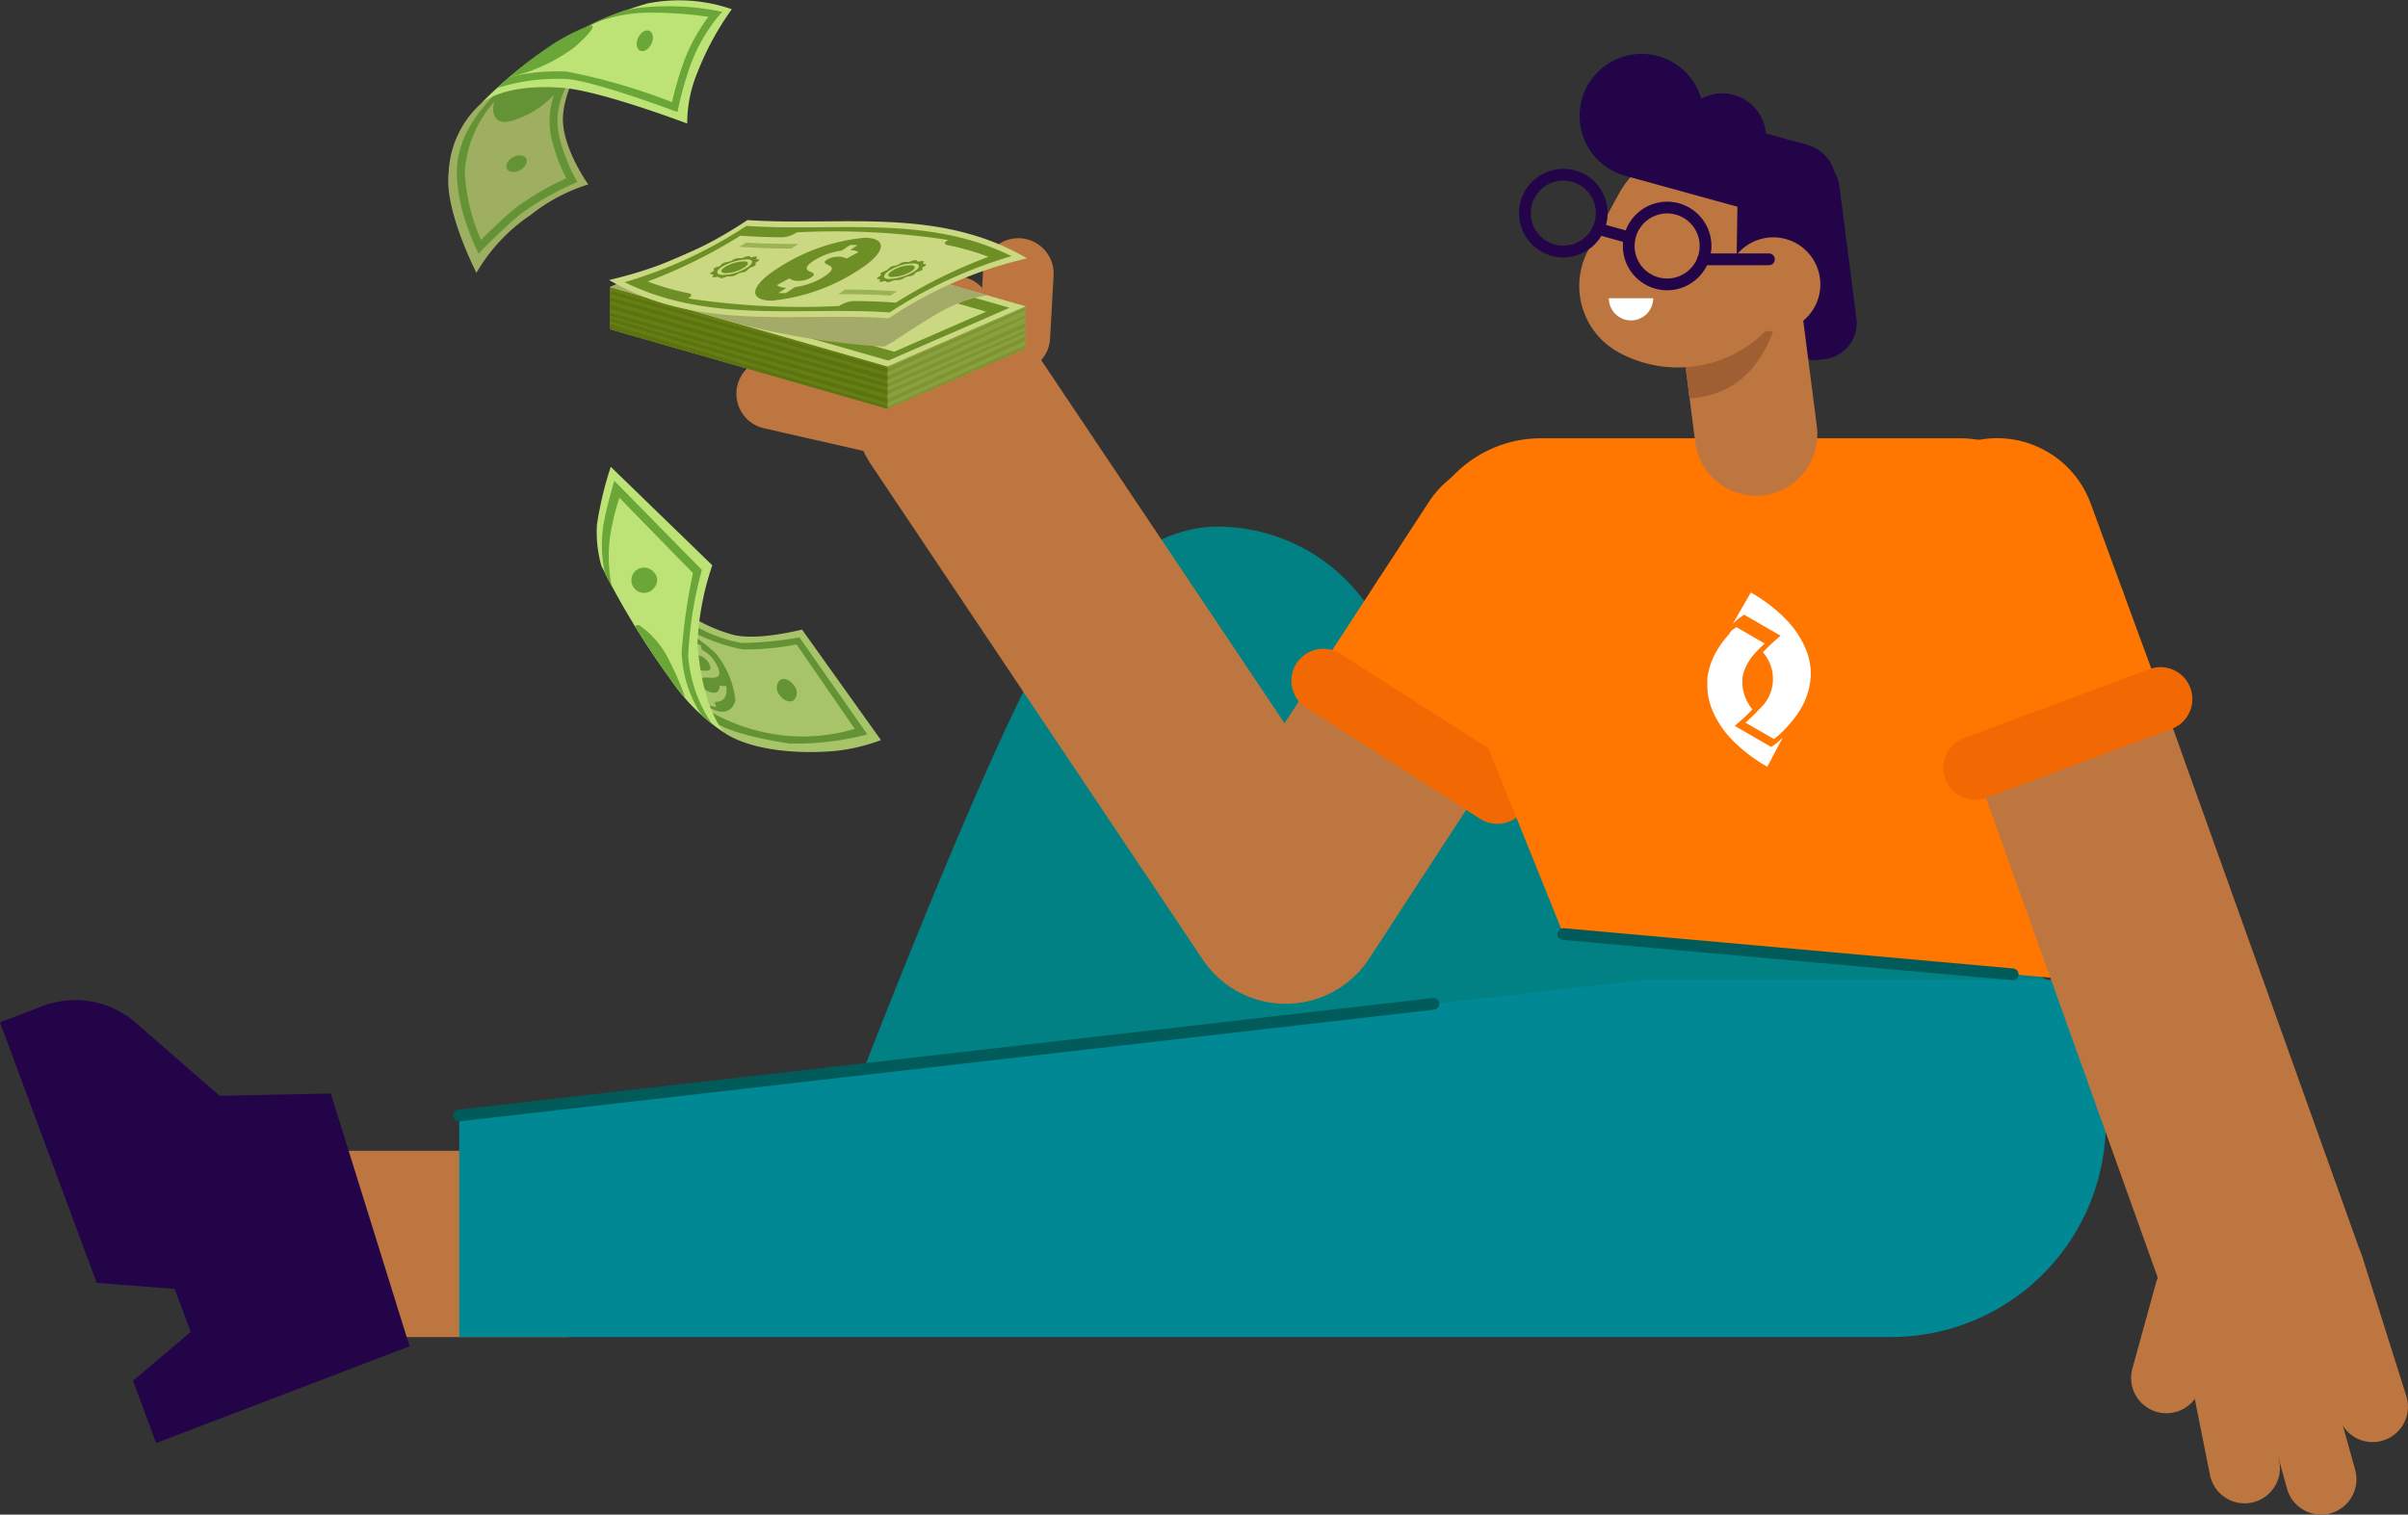 <svg xmlns="http://www.w3.org/2000/svg" width="145.005" height="91.214" viewBox="0 0 145.005 91.214">
  <rect x="0" y="0" width="145.005" height="91.214" fill="#333333" stroke="none"/>
  <g id="Group_58" data-name="Group 58" transform="translate(-2969.893 -437.666)">
    <g id="Group_18" data-name="Group 18" transform="translate(3075.956 447.008)">
      <path id="Path_442" data-name="Path 442" d="M3719.831,514.229l-1.061-8.28a2.206,2.206,0,0,1,2.079-2.3h0a2.206,2.206,0,0,1,2.592,1.7l1.061,8.28a2.205,2.205,0,0,1-2.078,2.3h0A2.205,2.205,0,0,1,3719.831,514.229Z" transform="translate(-3718.756 -503.626)" fill="#240448"/>
    </g>
    <path id="Path_443" data-name="Path 443" d="M3107.631,927h-11.9l2.455,11.217h13.974Z" transform="translate(-108.018 -420.029)" fill="#bd7640"/>
    <path id="Path_444" data-name="Path 444" d="M3326.018,698.355c.17-.45,8.488-22.329,12.46-29.2,1.609-2.784,5.674-7.552,10.413-7.552h0a10.955,10.955,0,0,1,9.316,5.192l45.7,24.869Z" transform="translate(-305.686 -192.221)" fill="#028184"/>
    <path id="Path_445" data-name="Path 445" d="M3236.4,854.338,3165.15,862.5v13.341h86.232a12.918,12.918,0,0,0,12.757-14.955l-1.046-6.553Z" transform="translate(-167.602 -357.658)" fill="#008894"/>
    <g id="Group_19" data-name="Group 19" transform="translate(3021.33 456.294)">
      <path id="Path_446" data-name="Path 446" d="M3359.048,611.018a6.007,6.007,0,0,1-4.99-2.663l-19.976-29.812a6.006,6.006,0,0,1,9.98-6.687l14.917,22.264,1.9-2.913a6.006,6.006,0,1,1,10.062,6.561l-6.863,10.524a6.005,6.005,0,0,1-4.993,2.725Z" transform="translate(-3333.065 -569.194)" fill="#bd7640"/>
    </g>
    <g id="Group_20" data-name="Group 20" transform="translate(3051.992 465.172)">
      <path id="Path_447" data-name="Path 447" d="M3555.553,648.435a6.007,6.007,0,0,1-5.025-9.287l2.965-4.547a6.006,6.006,0,1,1,10.062,6.561l-2.965,4.547A6,6,0,0,1,3555.553,648.435Z" transform="translate(-3549.552 -631.874)" fill="#ff7600"/>
    </g>
    <g id="Group_21" data-name="Group 21" transform="translate(3049.144 472.445)">
      <rect id="Rectangle_261" data-name="Rectangle 261" width="7" height="12.012" transform="translate(0 5.863) rotate(-56.892)" fill="#ff7600"/>
    </g>
    <g id="Group_22" data-name="Group 22" transform="translate(3047.658 476.734)">
      <path id="Path_448" data-name="Path 448" d="M3531.354,724.056a1.913,1.913,0,0,1-1.033-.3l-10.482-6.7a1.922,1.922,0,0,1,2.071-3.239l10.482,6.7a1.923,1.923,0,0,1-1.038,3.542Z" transform="translate(-3518.952 -713.511)" fill="#f26903"/>
    </g>
    <g id="Group_23" data-name="Group 23" transform="translate(3055.355 464.06)">
      <path id="Path_449" data-name="Path 449" d="M3612.812,656.646l-30.833-2.764-8.563-21.238a7.332,7.332,0,0,1,7.218-8.618h25.177a7.332,7.332,0,0,1,7.218,8.618Z" transform="translate(-3573.3 -624.026)" fill="#ff7600"/>
    </g>
    <g id="Group_24" data-name="Group 24" transform="translate(3070.556 449.296)">
      <path id="Path_450" data-name="Path 450" d="M3686.182,537.98a3.692,3.692,0,0,1-4.134-3.195l-.339-2.628-.174-1.352-.6-4.647-.284-2.207a3.695,3.695,0,1,1,7.329-.941l.424,3.307.577,4.487.389,3.039A3.7,3.7,0,0,1,3686.182,537.98Z" transform="translate(-3680.626 -519.786)" fill="#bd7640"/>
    </g>
    <g id="Group_25" data-name="Group 25" transform="translate(3070.556 449.296)">
      <path id="Path_451" data-name="Path 451" d="M3687.234,526.387c-.7,3.206-2.257,5.518-5.525,5.77l-.174-1.352-.6-4.647-.284-2.207a3.695,3.695,0,1,1,7.329-.941Z" transform="translate(-3680.626 -519.786)" fill="#a05f32"/>
    </g>
    <g id="Group_26" data-name="Group 26" transform="translate(3064.993 446.247)">
      <path id="Path_452" data-name="Path 452" d="M3643.732,510.9h0a4.559,4.559,0,0,1-1.833-6.181l1.8-3.322a6.007,6.007,0,0,1,8.145-2.415h0a6.007,6.007,0,0,1,2.416,8.145l-.421.776A7.456,7.456,0,0,1,3643.732,510.9Z" transform="translate(-3641.347 -498.253)" fill="#bd7640"/>
    </g>
    <g id="Group_27" data-name="Group 27" transform="translate(3065.012 440.908)">
      <path id="Path_453" data-name="Path 453" d="M3648.826,465.3a3.737,3.737,0,1,1-2.607-4.6A3.736,3.736,0,0,1,3648.826,465.3Z" transform="translate(-3641.486 -460.563)" fill="#240448"/>
    </g>
    <g id="Group_28" data-name="Group 28" transform="translate(3070.957 443.285)">
      <path id="Path_454" data-name="Path 454" d="M3688.645,480.688a2.642,2.642,0,1,1-1.844-3.25A2.643,2.643,0,0,1,3688.645,480.688Z" transform="translate(-3683.454 -477.342)" fill="#240448"/>
    </g>
    <g id="Group_29" data-name="Group 29" transform="translate(3066.347 443.712)">
      <path id="Path_455" data-name="Path 455" d="M3662.027,487.576l-9.388-2.591a2.354,2.354,0,0,1-1.643-2.9h0a2.354,2.354,0,0,1,2.9-1.643l9.387,2.591a2.354,2.354,0,0,1,1.643,2.9h0A2.354,2.354,0,0,1,3662.027,487.576Z" transform="translate(-3650.912 -480.36)" fill="#240448"/>
    </g>
    <g id="Group_30" data-name="Group 30" transform="translate(3074.438 447.662)">
      <path id="Path_456" data-name="Path 456" d="M3712.084,516.64l-4.052-1.118.12-7.276,5.807,1.6Z" transform="translate(-3708.032 -508.245)" fill="#240448"/>
    </g>
    <g id="Group_31" data-name="Group 31" transform="translate(3073.843 451.958)">
      <path id="Path_457" data-name="Path 457" d="M3709.4,542.166a2.834,2.834,0,1,1-1.978-3.486A2.834,2.834,0,0,1,3709.4,542.166Z" transform="translate(-3703.834 -538.577)" fill="#bd7640"/>
    </g>
    <g id="Group_32" data-name="Group 32" transform="translate(3088.429 475.723)">
      <path id="Path_458" data-name="Path 458" d="M3824.777,751.764a6.008,6.008,0,0,1-5.655-3.983l-11.949-33.372a6.006,6.006,0,1,1,11.309-4.049l11.949,33.373a6.01,6.01,0,0,1-5.654,8.033Z" transform="translate(-3806.82 -706.376)" fill="#bd7640"/>
    </g>
    <g id="Group_33" data-name="Group 33" transform="translate(3086.386 473.09)">
      <rect id="Rectangle_262" data-name="Rectangle 262" width="12.012" height="7" transform="translate(0 4.141) rotate(-20.166)" fill="#ff7600"/>
    </g>
    <g id="Group_34" data-name="Group 34" transform="translate(3084.145 464.058)">
      <path id="Path_459" data-name="Path 459" d="M3784.448,641.12a6.009,6.009,0,0,1-5.638-3.937l-1.871-5.1a6.006,6.006,0,1,1,11.276-4.141l1.871,5.1a6.01,6.01,0,0,1-5.637,8.078Z" transform="translate(-3776.569 -624.009)" fill="#ff7600"/>
    </g>
    <g id="Group_35" data-name="Group 35" transform="translate(3086.918 477.819)">
      <path id="Path_460" data-name="Path 460" d="M3798.077,729.189a1.923,1.923,0,0,1-.671-3.725l11.217-4.171a1.922,1.922,0,0,1,1.34,3.6l-11.217,4.171A1.916,1.916,0,0,1,3798.077,729.189Z" transform="translate(-3796.154 -721.172)" fill="#f26903"/>
    </g>
    <g id="Group_36" data-name="Group 36" transform="translate(3014.269 459.257)">
      <path id="Path_461" data-name="Path 461" d="M3295.376,595.752a2.126,2.126,0,0,1-1.929.523l-8.582-1.956a2.128,2.128,0,1,1,.946-4.149l8.583,1.957a2.128,2.128,0,0,1,.983,3.627Z" transform="translate(-3283.209 -590.115)" fill="#bd7640"/>
    </g>
    <g id="Group_37" data-name="Group 37" transform="translate(3013.079 454.626)">
      <path id="Path_462" data-name="Path 462" d="M3288.294,563.724a2.127,2.127,0,0,1-2,.5l-9.9-2.629a2.128,2.128,0,0,1,1.092-4.113l9.9,2.628a2.129,2.129,0,0,1,.91,3.609Z" transform="translate(-3274.805 -557.415)" fill="#bd7640"/>
    </g>
    <g id="Group_38" data-name="Group 38" transform="translate(3017.403 451.556)">
      <path id="Path_463" data-name="Path 463" d="M3316.843,542.159a2.128,2.128,0,0,1-2.152.459l-7.922-2.74a2.128,2.128,0,1,1,1.392-4.022l7.922,2.74a2.129,2.129,0,0,1,.76,3.563Z" transform="translate(-3305.337 -535.738)" fill="#bd7640"/>
    </g>
    <g id="Group_39" data-name="Group 39" transform="translate(3025.177 452.042)">
      <path id="Path_464" data-name="Path 464" d="M3360.453,545.458a2.128,2.128,0,0,1,2.227-3.062l1.375.214.079-1.427a2.128,2.128,0,1,1,4.249.237l-.21,3.772a2.129,2.129,0,0,1-2.452,1.984l-3.7-.576A2.125,2.125,0,0,1,3360.453,545.458Z" transform="translate(-3360.224 -539.174)" fill="#bd7640"/>
    </g>
    <g id="Group_44" data-name="Group 44" transform="translate(3098.223 511.862)">
      <g id="Group_40" data-name="Group 40" transform="translate(9.766 0)">
        <path id="Path_465" data-name="Path 465" d="M3949.7,974.186a2.129,2.129,0,0,1-2.028-1.487l-2.653-8.393a2.128,2.128,0,1,1,4.058-1.283l2.653,8.393a2.13,2.13,0,0,1-2.03,2.77Z" transform="translate(-3944.921 -961.536)" fill="#bd7640"/>
      </g>
      <g id="Group_41" data-name="Group 41" transform="translate(6.573 2.887)">
        <path id="Path_466" data-name="Path 466" d="M3927.245,996.048a2.129,2.129,0,0,1-2.05-1.559l-2.741-9.874a2.128,2.128,0,0,1,4.1-1.139l2.741,9.874a2.129,2.129,0,0,1-2.051,2.7Z" transform="translate(-3922.376 -981.918)" fill="#bd7640"/>
      </g>
      <g id="Group_42" data-name="Group 42" transform="translate(3.066 3.861)">
        <path id="Path_467" data-name="Path 467" d="M3901.382,1001.273a2.128,2.128,0,0,1-2.084-1.711l-1.642-8.22a2.128,2.128,0,1,1,4.173-.833l1.642,8.22a2.13,2.13,0,0,1-2.089,2.545Z" transform="translate(-3897.614 -988.796)" fill="#bd7640"/>
      </g>
      <g id="Group_43" data-name="Group 43" transform="translate(0 1.432)">
        <path id="Path_468" data-name="Path 468" d="M3878.1,981.13a2.129,2.129,0,0,1-2.052-2.694l1.44-5.224a2.128,2.128,0,0,1,4.1,1.131l-1.44,5.224A2.129,2.129,0,0,1,3878.1,981.13Z" transform="translate(-3875.97 -971.649)" fill="#bd7640"/>
      </g>
    </g>
    <path id="Path_469" data-name="Path 469" d="M2979.295,889.6l-1.391-3.749,3.469-2.945-.959-2.586-4.7-.365-5.822-15.69,2.555-.975.052-.019a5.544,5.544,0,0,1,5.566,1.016l1.878,1.636,3.176,2.765,6.307-.13.387-.007,1.725,5.534.218.7,2.8,8.989-3.174,1.212-6.909,2.639-2.625,1Z" transform="translate(0 -365.031)" fill="#240448"/>
    <g id="Group_45" data-name="Group 45" transform="translate(2997.194 497.764)">
      <path id="Path_470" data-name="Path 470" d="M3163,869.432a.354.354,0,0,1-.04-.706l58.7-6.728a.354.354,0,0,1,.081.7l-58.7,6.728Z" transform="translate(-3162.651 -861.995)" fill="#015b5b"/>
    </g>
    <g id="Group_46" data-name="Group 46" transform="translate(3067.617 449.812)">
      <path id="Path_471" data-name="Path 471" d="M3662.542,528.76a2.667,2.667,0,1,1,2.668-2.667A2.67,2.67,0,0,1,3662.542,528.76Zm0-4.627a1.959,1.959,0,1,0,1.959,1.959A1.962,1.962,0,0,0,3662.542,524.133Z" transform="translate(-3659.874 -523.425)" fill="#240448"/>
    </g>
    <g id="Group_47" data-name="Group 47" transform="translate(3061.366 447.833)">
      <path id="Path_472" data-name="Path 472" d="M3618.412,514.792a2.667,2.667,0,1,1,2.667-2.667A2.671,2.671,0,0,1,3618.412,514.792Zm0-4.627a1.959,1.959,0,1,0,1.959,1.959A1.962,1.962,0,0,0,3618.412,510.165Z" transform="translate(-3615.744 -509.457)" fill="#240448"/>
    </g>
    <g id="Group_48" data-name="Group 48" transform="translate(3065.789 451.098)">
      <path id="Path_473" data-name="Path 473" d="M3649.149,533.718a.355.355,0,0,1-.094-.013l-1.828-.506a.354.354,0,0,1,.189-.682l1.828.506a.354.354,0,0,1-.094.7Z" transform="translate(-3646.967 -532.504)" fill="#240448"/>
    </g>
    <g id="Group_49" data-name="Group 49" transform="translate(3072.099 452.93)">
      <path id="Path_474" data-name="Path 474" d="M3695.838,546.151h-3.96a.354.354,0,1,1,0-.708h3.96a.354.354,0,1,1,0,.708Z" transform="translate(-3691.523 -545.443)" fill="#240448"/>
    </g>
    <g id="Group_50" data-name="Group 50" transform="translate(3063.68 493.562)">
      <path id="Path_475" data-name="Path 475" d="M3659.487,835.458h-.032l-27.054-2.425a.354.354,0,1,1,.063-.705l27.054,2.425a.354.354,0,0,1-.031.707Z" transform="translate(-3632.078 -832.325)" fill="#015b5b"/>
    </g>
    <path id="Path_476" data-name="Path 476" d="M3656.591,564.477a1.335,1.335,0,1,1-2.671,0Z" transform="translate(-587.146 -108.851)" fill="#fff"/>
    <g id="Group_51" data-name="Group 51" transform="translate(3072.708 473.35)">
      <path id="Path_477" data-name="Path 477" d="M3699.073,707.01a7.06,7.06,0,0,0,1.088.872l-.1.094h0c-.071.066-.14.127-.209.184l-.052.042-1.222-.706c.056-.052.111-.1.165-.155q.168-.162.326-.332m.36,3.188a9.319,9.319,0,0,1-2.223-1.728,5.643,5.643,0,0,1-1.152-1.841,3.877,3.877,0,0,1-.233-1.476v-.008h0v-.053h0v-.027h0v-.053h0v-.027h0v-.053h0v-.019h0v-.038l0-.014v-.01a4.356,4.356,0,0,1,.546-1.6,5.469,5.469,0,0,1,.352-.537c.134-.181.274-.351.422-.516l.006-.006h0l0,0,0,0,0,0,0,0v0l.005-.006h0l.005-.006h0l0,0,0,0,0,0,0,0,0,0,0-.006h0l0-.006h0l0-.005,0,0,0,0,0,0,0,0,0-.005h0l.005-.006h0l0-.005,0,0,0,0,0,0v0l.005-.005h0l.006-.006h0l0-.005,0,0,0,0,0,0,0,0,0,0h0l.005-.006h0l0-.005,0,0,0,0,0,0,0,0,0,0h0l.005-.006h0l.005-.005v0l0,0,0,0,0,0,0,0h0l0-.006h0l.005-.006v0l0,0,0,0,.007-.007h0l.005-.006.006-.006h0l0,0,0,0,0,0,0,0v0l.005-.005h0l.005-.006h0l0,0,0,0,0,0,0,0v0l.005-.005h0l.006-.006h0l0,0,0,0,0,0,0,0,0,0,0-.005h0l.005-.006h0l0-.005.009-.009,0,0,0,0h0l.005-.006h0l0,0,0,0,0,0,0,0h0l.084-.082,0,0,0,0,0,0h0l0,0,0,0h0l0,0,0,0h0l0,0,0,0,.017-.016,0,0,0,0h0l0,0,0,0h0l0,0,0,0v0h0l0,0,0,0h0l0,0,0,0h0l0,0,0,0h0l0,0,0,0h0l0,0h0l0,0,0,0h0l0,0,0,0h0l.005,0h0l0,0,0,0h0l0,0,0,0h0l0,0,0,0,0,0h0l0,0,0,0h0l0,0,0,0,0,0h0l0,0,0,0h0l0,0,0,0,.005,0,0,0h0l0,0,0,0h0l0,0,0,0h0l0,0,0,0h0l0,0,0,0h0l0,0,0,0h0l0,0,0,0h0l0,0,0,0,0,0h.021l0,0h0c.062-.05.123-.1.183-.138l1.208.7.5.29h0l0,0,0,0,0,0,0,0h0l0,0,0,0,0,0,0,0,0,0h0l0,0,0,0,0,0-.009.008,0,0-.005.005h0l0,0,0,0-.006.005,0,0h0l0,0,0,0,0,0,0,0,0,0h0l0,0,0,0,0,0,0,0,0,0h0l0,0,0,0,0,0h0l-.005,0,0,0,0,0,0,0,0,0h0v0l0,0,0,0,0,0,0,0h0l0,0,0,0,0,0,0,0,0,0h0l0,0,0,0,0,0,0,0,0,0h0l0,0,0,0,0,0,0,0,0,0h0l0,0,0,0,0,0,0,0,0,0h0l0,0,0,0,0,0,0,0v0h0l0,0,0,0,0,0,0,0q-.091.083-.178.166l0,0,0,0,0,0v0l0,0-.007.007,0,0h0l0,0-.006.006,0,0,0,0,0,0,0,0,0,0h0v0l0,0,0,0,0,0,0,0h0l0,0,0,0,0,0,0,0-.008.007,0,0,0,0h0l0,0,0,0,0,0,0,0,0,0h0l-.012.012h0q-.166.164-.315.328c-.04.044-.078.088-.115.132h0a3.124,3.124,0,0,0-.6,1.053h0c0,.017-.01.034-.015.051h0q-.014.05-.026.1v0l-.01.046,0,.01c0,.014-.006.029-.009.044v0c0,.015-.006.031-.008.046l0,.009c0,.014,0,.029-.007.043v.013l0,.033v.014a.373.373,0,0,0,0,.04v.016l0,.034v.021l0,.029v.017c0,.012,0,.025,0,.038v.179a2.622,2.622,0,0,0,.6,1.452q-.157.17-.341.348-.205.2-.431.394l-.293.255.336.194,1.711.988.151.087.145-.1c.079-.054.154-.112.229-.174s.15-.129.232-.206l0,0,.085-.083Z" transform="translate(-3695.821 -699.708)" fill="#fff" fill-rule="evenodd"/>
      <path id="Path_478" data-name="Path 478" d="M3707.632,689.62a9.307,9.307,0,0,1,2.223,1.728,5.646,5.646,0,0,1,1.152,1.841,3.779,3.779,0,0,1,.205,1.784,4.363,4.363,0,0,1-.545,1.6,5.718,5.718,0,0,1-.352.537c-.135.181-.274.351-.422.516s-.295.315-.443.46a3.95,3.95,0,0,1-.43.354l-1.711-.988a9.9,9.9,0,0,0,.834-.808,2.433,2.433,0,0,0,.218-3.426q.157-.17.341-.348.205-.2.431-.394l.293-.255-.336-.194-1.711-.988-.151-.087-.143.1c-.083.057-.159.115-.23.173s-.15.129-.232.206l0,0-.085.083Z" transform="translate(-3705.016 -689.62)" fill="#fff" fill-rule="evenodd"/>
    </g>
    <g id="Group_54" data-name="Group 54" transform="translate(3006.57 450.919)">
      <path id="Path_479" data-name="Path 479" d="M3245.99,560.519l-16.7-4.783V553.19l8.317-1.077,16.7,2.236V556.9Z" transform="translate(-3229.225 -549.157)" fill="#88a03d"/>
      <path id="Path_480" data-name="Path 480" d="M3347.218,574.741l8.317-3.624v-.208l-8.317,3.719Zm0-.345,8.317-3.745v-.263l-8.317,3.774Zm0-.528,8.317-3.683v-.167l-8.317,3.64Zm0-.437,8.317-3.608v-.252l-8.317,3.658Zm0-.4,8.317-3.783v-.127l-8.317,3.638Zm0-.738v.26l8.317-3.771v-.107Z" transform="translate(-3330.454 -563.378)" fill="#809331"/>
      <path id="Path_481" data-name="Path 481" d="M3245.99,567.049l-16.7-4.783v-2.547l16.7,4.783Z" transform="translate(-3229.225 -555.686)" fill="#648012"/>
      <path id="Path_482" data-name="Path 482" d="M3229.287,563.761l16.7,4.783V568.4l-16.7-4.949Zm0-.482,16.7,4.92,0-.255-16.707-4.863Zm0-.324,16.7,4.722.007-.221-16.709-4.7Zm0-.421,16.7,4.709.01-.213-16.713-4.754Zm0-.49,16.7,4.814.013-.285-16.715-4.728Zm16.719,4.071-16.719-4.654v.153l16.7,4.762Z" transform="translate(-3229.225 -557.181)" fill="#5d7211"/>
      <g id="Group_52" data-name="Group 52" transform="translate(0.062 0.409)">
        <path id="Path_483" data-name="Path 483" d="M3245.99,542.538l-16.7-4.783,8.317-3.624,16.7,4.783Z" transform="translate(-3229.287 -534.131)" fill="#cbd882"/>
        <path id="Path_484" data-name="Path 484" d="M3297.756,556.116a9.02,9.02,0,0,1-5.2.487c-1.361-.39-1.24-1.24.272-1.9a9.017,9.017,0,0,1,5.2-.487C3299.389,554.608,3299.268,555.458,3297.756,556.116Z" transform="translate(-3282.78 -551.207)" fill="#6d8f25"/>
        <path id="Path_485" data-name="Path 485" d="M3243.42,536.626l-7.3,3.18,15.786,4.52,7.3-3.18Zm8.842,7.167-2.494-.714a1.467,1.467,0,0,0-.847.079h0l-8.944-2.561h0c.246-.107.266-.246.044-.309l-2.494-.714,5.538-2.413,2.494.714a1.468,1.468,0,0,0,.847-.079h0l8.944,2.561h0c-.246.107-.266.245-.044.309l2.494.714Z" transform="translate(-3235.153 -536.273)" fill="#6d8f25"/>
        <path id="Path_486" data-name="Path 486" d="M3275.177,550.221h0c.167-.01.26.045.181.107h0c-.055.044-.027.087.065.1h0c.133.023.122.1-.021.146h0c-.1.034-.141.083-.1.118h0c.063.049-.049.124-.218.145h0c-.118.015-.216.058-.233.1h0c-.024.063-.207.117-.356.105h0a.6.6,0,0,0-.307.058h0a.559.559,0,0,1-.4.037h0a.522.522,0,0,0-.3,0h0c-.157.04-.329.019-.335-.041h0c0-.042-.093-.067-.209-.06h0c-.167.01-.26-.045-.182-.108h0c.055-.044.028-.087-.065-.1h0c-.133-.023-.122-.1.021-.146h0c.1-.034.14-.083.1-.118h0c-.063-.049.049-.124.218-.145h0c.118-.015.216-.057.233-.1h0c.024-.063.206-.117.356-.105h0a.6.6,0,0,0,.306-.058h0a.56.56,0,0,1,.4-.037h0a.52.52,0,0,0,.3,0h0c.157-.04.329-.02.335.04h0C3274.972,550.2,3275.06,550.229,3275.177,550.221Z" transform="translate(-3266.475 -547.836)" fill="#6d8f25"/>
        <path id="Path_487" data-name="Path 487" d="M3344.667,570.121h0c.167-.01.26.045.181.107h0c-.055.044-.028.087.066.1h0c.133.023.122.1-.021.146h0c-.1.034-.141.083-.1.118h0c.063.049-.049.123-.218.145h0c-.118.015-.216.058-.233.1h0c-.024.063-.207.117-.356.105h0a.6.6,0,0,0-.307.058h0a.561.561,0,0,1-.4.037h0a.52.52,0,0,0-.3,0h0c-.157.04-.329.02-.335-.041h0c0-.042-.093-.067-.21-.06h0c-.167.01-.26-.045-.181-.107h0c.055-.044.028-.087-.065-.1h0c-.133-.023-.122-.1.021-.146h0c.1-.034.141-.083.1-.118h0c-.063-.049.049-.124.218-.145h0c.118-.015.216-.058.233-.1h0c.024-.063.207-.117.356-.105h0a.6.6,0,0,0,.306-.058h0a.561.561,0,0,1,.4-.037h0a.522.522,0,0,0,.3,0h0c.157-.04.329-.02.335.04h0C3344.462,570.1,3344.55,570.128,3344.667,570.121Z" transform="translate(-3326.123 -564.917)" fill="#6d8f25"/>
        <path id="Path_488" data-name="Path 488" d="M3300.789,558.789l.371-.162c.031-.014.034-.031.008-.04a1.192,1.192,0,0,1-.5-.285c-.01-.012.009-.027.043-.037l.591-.178c.046-.014.1-.011.115.005a1.045,1.045,0,0,0,.515.286,1.2,1.2,0,0,0,.761-.012c.195-.085.17-.181-.043-.334-.31-.222-.39-.43.107-.647a3.2,3.2,0,0,1,1.64-.182.205.205,0,0,0,.1-.013l.379-.165a.2.2,0,0,1,.114-.011l.344.1c.03.008.027.027-.006.042l-.335.146c-.032.014-.034.032-.007.041a1.131,1.131,0,0,1,.432.228c.012.012-.006.028-.041.039l-.569.171a.149.149,0,0,1-.113,0,1,1,0,0,0-.46-.238,1.034,1.034,0,0,0-.684.011c-.169.074-.115.167.113.351.334.251.274.438-.187.638a3.312,3.312,0,0,1-1.717.186.206.206,0,0,0-.1.013l-.414.18a.2.2,0,0,1-.114.011l-.344-.1C3300.753,558.822,3300.756,558.8,3300.789,558.789Z" transform="translate(-3290.554 -553.77)" fill="#cbd882"/>
        <path id="Path_489" data-name="Path 489" d="M3346.894,571.083a2.516,2.516,0,0,0-1.452.136c-.422.184-.456.421-.076.53a2.518,2.518,0,0,0,1.452-.136C3347.239,571.429,3347.274,571.192,3346.894,571.083Zm-1.347.587c-.29-.083-.264-.264.058-.4a1.924,1.924,0,0,1,1.109-.1c.29.083.264.264-.058.4A1.923,1.923,0,0,1,3345.546,571.67Z" transform="translate(-3328.698 -565.803)" fill="#cbd882"/>
        <path id="Path_490" data-name="Path 490" d="M3277.4,551.184a2.518,2.518,0,0,0-1.452.136c-.422.184-.456.421-.076.53a2.514,2.514,0,0,0,1.452-.136C3277.75,551.53,3277.784,551.293,3277.4,551.184Zm-1.347.587c-.29-.083-.264-.264.058-.4a1.923,1.923,0,0,1,1.109-.1c.29.083.264.264-.058.4A1.921,1.921,0,0,1,3276.057,551.771Z" transform="translate(-3269.052 -548.722)" fill="#cbd882"/>
        <path id="Path_491" data-name="Path 491" d="M3287.819,545.019l-3.077-.881.4-.176,3.077.881Z" transform="translate(-3276.888 -542.57)" fill="#6d8f25" opacity="0.5"/>
        <path id="Path_492" data-name="Path 492" d="M3329.146,577.19l-3.077-.881.4-.176,3.077.881Z" transform="translate(-3312.361 -570.184)" fill="#6d8f25" opacity="0.5"/>
        <path id="Path_493" data-name="Path 493" d="M3245.775,541.344a46.675,46.675,0,0,1-9.01-1.448l-7.478-2.142,8.317-3.624,14.372,4.116a9.329,9.329,0,0,0-2.382.782C3248.185,539.745,3246.137,541.238,3245.775,541.344Z" transform="translate(-3229.287 -534.131)" fill="#a4aa68" style="mix-blend-mode: multiply;isolation: isolate"/>
      </g>
      <g id="Group_53" data-name="Group 53" transform="translate(0 0)">
        <path id="Path_494" data-name="Path 494" d="M3245.695,537.158c-5.658-.383-11.5.831-16.843-2.306a24.818,24.818,0,0,0,8.329-3.609c5.658.383,11.5-.831,16.843,2.306A24.817,24.817,0,0,0,3245.695,537.158Z" transform="translate(-3228.852 -531.243)" fill="#cbd882"/>
        <path id="Path_495" data-name="Path 495" d="M3297.314,540.635a11.605,11.605,0,0,1-5.346,1.9c-1.39-.037-1.258-.882.3-1.894a11.6,11.6,0,0,1,5.346-1.9C3299,538.778,3298.868,539.623,3297.314,540.635Z" transform="translate(-3282.204 -537.679)" fill="#6d8f25"/>
        <path id="Path_496" data-name="Path 496" d="M3242.818,533.724a27.331,27.331,0,0,1-7.334,3.39c5.1,2.524,10.611,1.457,15.958,1.822a27.329,27.329,0,0,1,7.334-3.39C3253.674,533.022,3248.166,534.088,3242.818,533.724Zm8.991,4.624c-.844-.066-1.691-.094-2.542-.1a1.847,1.847,0,0,0-.87.3h0a45.329,45.329,0,0,1-9.106-.461h0c.249-.125.27-.261.048-.306a16.138,16.138,0,0,1-2.474-.707,30.691,30.691,0,0,0,5.586-2.763c.844.066,1.692.095,2.542.1a1.845,1.845,0,0,0,.869-.3h0a45.3,45.3,0,0,1,9.106.461h0c-.249.125-.27.262-.048.306a16.135,16.135,0,0,1,2.474.706A30.73,30.73,0,0,0,3251.809,538.348Z" transform="translate(-3234.545 -533.373)" fill="#6d8f25"/>
        <path id="Path_497" data-name="Path 497" d="M3274.423,546.627h0c.171-.048.266-.017.184.062h0c-.057.055-.029.09.065.084h0c.136-.01.124.065-.022.145h0c-.1.056-.145.113-.1.136h0c.064.033-.051.131-.224.189h0a.436.436,0,0,0-.238.15h0a.566.566,0,0,1-.365.178h0a.762.762,0,0,0-.312.118h0a.644.644,0,0,1-.406.112h0a.59.59,0,0,0-.3.052h0c-.16.066-.334.074-.34.016h0c0-.04-.094-.05-.212-.026h0c-.169.035-.263-.006-.182-.078h0c.056-.05.029-.088-.065-.091h0c-.134,0-.123-.078.023-.145h0c.1-.047.143-.1.1-.128h0c-.063-.039.051-.127.222-.173h0a.4.4,0,0,0,.237-.135h0c.025-.065.21-.147.362-.162h0a.723.723,0,0,0,.312-.111h0a.667.667,0,0,1,.406-.113h0a.581.581,0,0,0,.3-.06h0c.16-.071.335-.089.342-.033h0C3274.213,546.655,3274.3,546.66,3274.423,546.627Z" transform="translate(-3265.725 -544.41)" fill="#6d8f25"/>
        <path id="Path_498" data-name="Path 498" d="M3345.348,548.37h0c.169-.035.263.006.183.078h0c-.056.051-.029.088.065.091h0c.134,0,.123.078-.022.145h0c-.1.047-.143.1-.1.128h0c.063.039-.051.126-.222.172h0a.4.4,0,0,0-.237.135h0c-.025.065-.211.147-.362.162h0a.719.719,0,0,0-.312.111h0a.668.668,0,0,1-.406.113h0a.581.581,0,0,0-.3.06h0c-.16.072-.336.089-.342.033h0c0-.039-.094-.044-.213-.011h0c-.171.048-.265.017-.184-.062h0c.057-.055.029-.09-.065-.084h0c-.136.01-.124-.065.023-.145h0c.1-.056.144-.113.1-.136h0c-.064-.033.051-.131.224-.189h0a.439.439,0,0,0,.239-.15h0a.566.566,0,0,1,.364-.178h0a.766.766,0,0,0,.313-.118h0a.645.645,0,0,1,.406-.113h0a.585.585,0,0,0,.3-.052h0c.16-.066.334-.074.34-.016h0C3345.14,548.384,3345.229,548.395,3345.348,548.37Z" transform="translate(-3326.602 -545.889)" fill="#6d8f25"/>
        <path id="Path_499" data-name="Path 499" d="M3300.411,544.716l.382-.255c.032-.021.036-.039.01-.041a.924.924,0,0,1-.513-.139c-.01-.009.01-.029.044-.047l.608-.329c.047-.026.1-.038.117-.026a.819.819,0,0,0,.527.132,1.469,1.469,0,0,0,.781-.225c.2-.136.176-.221-.041-.308-.316-.126-.4-.3.116-.65a4.193,4.193,0,0,1,1.686-.635.276.276,0,0,0,.1-.04l.391-.263a.256.256,0,0,1,.118-.041l.352,0c.031,0,.028.019-.007.042l-.345.23c-.032.022-.035.039-.008.041a.892.892,0,0,1,.441.1c.013.008-.006.029-.042.048l-.585.317a.174.174,0,0,1-.116.028.792.792,0,0,0-.47-.1,1.283,1.283,0,0,0-.7.2c-.174.118-.12.192.113.3.341.147.277.342-.2.664a4.341,4.341,0,0,1-1.766.661.275.275,0,0,0-.1.04l-.427.287a.25.25,0,0,1-.117.041l-.352,0C3300.374,544.757,3300.377,544.739,3300.411,544.716Z" transform="translate(-3290.169 -540.348)" fill="#cbd882"/>
        <path id="Path_500" data-name="Path 500" d="M3347.627,549.63a2.74,2.74,0,0,0-1.478.409c-.432.27-.47.506-.083.528a3.228,3.228,0,0,0,1.478-.41C3347.974,549.911,3348.01,549.675,3347.627,549.63Zm-1.376.823c-.3-.018-.267-.2.063-.4a2.133,2.133,0,0,1,1.129-.313c.294.032.266.212-.063.4A2.418,2.418,0,0,1,3346.251,550.453Z" transform="translate(-3329.235 -547.02)" fill="#cbd882"/>
        <path id="Path_501" data-name="Path 501" d="M3276.674,547.952a3.232,3.232,0,0,0-1.478.41c-.429.246-.466.481-.082.526a2.736,2.736,0,0,0,1.478-.409C3277.024,548.21,3277.061,547.973,3276.674,547.952Zm-1.377.83c-.293-.032-.266-.212.063-.4a2.416,2.416,0,0,1,1.129-.314c.3.018.267.2-.063.4A2.131,2.131,0,0,1,3275.3,548.782Z" transform="translate(-3268.333 -545.584)" fill="#cbd882"/>
        <path id="Path_502" data-name="Path 502" d="M3287.355,541.181c-1.05,0-2.1-.027-3.138-.108l.412-.252c1.043.068,2.092.082,3.142.081Z" transform="translate(-3276.376 -539.464)" fill="#6d8f25" opacity="0.5"/>
        <path id="Path_503" data-name="Path 503" d="M3329.414,561.143c-1.042-.069-2.091-.084-3.141-.082l.415-.279c1.05,0,2.1.027,3.138.109Z" transform="translate(-3312.475 -556.598)" fill="#6d8f25" opacity="0.5"/>
      </g>
    </g>
    <g id="Group_55" data-name="Group 55" transform="translate(3005.821 465.777)">
      <path id="Path_504" data-name="Path 504" d="M3249.7,687.788a9.265,9.265,0,0,0,4.341,2.754c1.463.484,4.321-.267,4.321-.267l4.753,6.657a10.706,10.706,0,0,1-3.282.693c-4.394.234-6.124-1.122-6.124-1.122l-1.115-1.009Z" transform="translate(-3245.995 -680.474)" fill="#a8c469"/>
      <path id="Path_505" data-name="Path 505" d="M3262.9,702.2a8.869,8.869,0,0,0,3.138,1.25,20.618,20.618,0,0,0,3.506-.34l4.091,5.847a16.992,16.992,0,0,1-4.7.552c-4.826-.743-4.994-1.768-4.994-1.768l-.221-.431a11.4,11.4,0,0,0,5.068,1.731,10.994,10.994,0,0,0,4.089-.417l-3.506-5.085a16,16,0,0,1-3.253.3,11.436,11.436,0,0,1-3.212-1.159Z" transform="translate(-3257.333 -692.841)" fill="#639334"/>
      <path id="Path_506" data-name="Path 506" d="M3256.213,703.381a9.066,9.066,0,0,1,2.561,1.729,5.387,5.387,0,0,1,1.17,2.793c-.08.447-.493.973-1.381.55a14.524,14.524,0,0,1-1.735-1.006Z" transform="translate(-3251.589 -693.858)" fill="#639334"/>
      <path id="Path_507" data-name="Path 507" d="M3261.363,711.3l-.078-.265.438.123.075.3a2.045,2.045,0,0,1,.5.347c.288.292.831,1.167.358,1.3-.408.118-1.2-.237-.892.477.149.342.787.579.982.387a.43.43,0,0,0,.111-.351l.4.017s.227.971-.686.953h0l.078.32-.414-.107-.087-.3a1.918,1.918,0,0,1-1.073-1.039.553.553,0,0,1,.561-.781c.336.033.743.1.67-.2a.981.981,0,0,0-.7-.7c-.322-.044-.4.312-.4.312l-.482-.167s-.07-.5.276-.631A.656.656,0,0,1,3261.363,711.3Z" transform="translate(-3255.458 -700.427)" fill="#a8c469"/>
      <path id="Path_508" data-name="Path 508" d="M3224.416,636.146l6.115,5.931a16.862,16.862,0,0,0-.893,4.7c.293,4.069,1.646,5.406,1.646,5.406a11.778,11.778,0,0,1-3.293-3.27,47.971,47.971,0,0,1-4.14-6.8,7.551,7.551,0,0,1-.267-2.474A21.281,21.281,0,0,1,3224.416,636.146Z" transform="translate(-3223.566 -636.146)" fill="#bde377"/>
      <path id="Path_509" data-name="Path 509" d="M3232.426,656.722a8.461,8.461,0,0,1-1.418-4.069,23.361,23.361,0,0,1,.823-5.192l-5.274-5.368s-.49,1.649-.656,2.666a8.1,8.1,0,0,0,.1,2.934l.405.765a8.946,8.946,0,0,1-.1-3.02,13.315,13.315,0,0,1,.565-2.326c.014.038,4.422,4.538,4.422,4.538a36.055,36.055,0,0,0-.678,4.729,7.3,7.3,0,0,0,1.2,3.832Z" transform="translate(-3225.493 -641.251)" fill="#6ba638"/>
      <path id="Path_510" data-name="Path 510" d="M3242.945,707.87a15.541,15.541,0,0,0-.89-2.1,5.494,5.494,0,0,0-1.865-2.268c-.184-.035-.242.019-.26.06.589.956,1.3,2.041,2.122,3.177C3242.357,707.164,3242.658,707.539,3242.945,707.87Z" transform="translate(-3237.612 -693.954)" fill="#6ba638"/>
      <path id="Path_511" data-name="Path 511" d="M3301.209,727.662c-.235.164-.615.025-.847-.309a.658.658,0,0,1,.006-.9c.236-.164.615-.025.847.309A.657.657,0,0,1,3301.209,727.662Z" transform="translate(-3289.338 -713.602)" fill="#639334"/>
      <path id="Path_512" data-name="Path 512" d="M3241.329,679.99a.762.762,0,1,1-.055-.928A.669.669,0,0,1,3241.329,679.99Z" transform="translate(-3237.844 -672.729)" fill="#6ba638"/>
    </g>
    <g id="Group_57" data-name="Group 57" transform="translate(2996.887 437.665)">
      <path id="Path_513" data-name="Path 513" d="M3169.631,452.729l-6.6,3.582-.578.522a5.926,5.926,0,0,0-1.947,4.153c-.286,2.251,1.673,6.04,1.673,6.04a10.568,10.568,0,0,1,3.267-3.486,10.688,10.688,0,0,1,3.466-1.838s-1.664-2.31-1.518-4.174C3167.582,455.207,3169.631,452.729,3169.631,452.729Z" transform="translate(-3160.482 -450.595)" fill="#9eaf61"/>
      <g id="Group_56" data-name="Group 56" transform="translate(0.514 4.508)">
        <path id="Path_514" data-name="Path 514" d="M3165.421,480.263l-.149-.308a13.7,13.7,0,0,1-.581-1.476,10.045,10.045,0,0,1-.581-3.113c0-1.826,1.015-3.631,3.017-5.365l.219.216a6.979,6.979,0,0,0-2.755,5.148,11.519,11.519,0,0,0,.975,4.066c.463-.461,1.467-1.441,2.157-1.98a16.954,16.954,0,0,1,2.981-1.73,10.537,10.537,0,0,1-.907-2.468,4.833,4.833,0,0,1,.224-2.71,4.142,4.142,0,0,1,.575-1.053l.373.3a3.739,3.739,0,0,0-.506.939,4.3,4.3,0,0,0-.2,2.423,10.618,10.618,0,0,0,.978,2.561l.128.231-.242.106a17.645,17.645,0,0,0-3.113,1.775c-.879.686-2.344,2.172-2.358,2.187Z" transform="translate(-3164.11 -469.492)" fill="#639334"/>
      </g>
      <path id="Path_515" data-name="Path 515" d="M3179.961,471.064c-.562.517-.676,2.267,1.005,1.579a5.728,5.728,0,0,0,2.927-2.29c.355-.58-2.354-.174-2.354-.174Z" transform="translate(-3176.882 -465.455)" fill="#639334"/>
      <path id="Path_516" data-name="Path 516" d="M3174.428,443.9s1.26-1.227,4.9-.945c2.325.18,7.513,2.152,7.513,2.152a7.965,7.965,0,0,1,.633-3.118,17.176,17.176,0,0,1,2.053-3.769,9.722,9.722,0,0,0-5.1-.342A22.832,22.832,0,0,0,3174.428,443.9Z" transform="translate(-3172.453 -437.665)" fill="#bde377"/>
      <path id="Path_517" data-name="Path 517" d="M3194.471,440.891l.256-.292-.381-.075a16.03,16.03,0,0,0-4.558-.17c-.316.042-.643.1-.969.168a20.1,20.1,0,0,0-2.911,1.283,9.3,9.3,0,0,1,4.052-1.147,23.642,23.642,0,0,1,3.93.245,10.851,10.851,0,0,0-1.438,2.591,20.6,20.6,0,0,0-.753,2.549,36.153,36.153,0,0,0-6.323-1.84,12,12,0,0,0-3.458.325c-.014,0-.01,0-.024.008-.3.247-.517.46-.741.664a11.9,11.9,0,0,1,4.193-.551c1.648.11,6.389,1.884,6.437,1.9l.244.092.054-.255a20.982,20.982,0,0,1,.788-2.733A10.211,10.211,0,0,1,3194.471,440.891Z" transform="translate(-3178.226 -439.889)" fill="#6ba638"/>
      <path id="Path_518" data-name="Path 518" d="M3186.382,451.63a10.423,10.423,0,0,0,3.943-1.807c1.188-1.052,1.347-1.474.741-1.238a11.49,11.49,0,0,0-2.409,1.3A23.739,23.739,0,0,0,3186.382,451.63Z" transform="translate(-3182.714 -446.984)" fill="#6ba638"/>
      <path id="Path_519" data-name="Path 519" d="M3241.479,451.425c-.156.328-.46.51-.68.405s-.273-.455-.116-.784.461-.51.681-.405S3241.635,451.1,3241.479,451.425Z" transform="translate(-3229.246 -448.779)" fill="#6ba638"/>
      <path id="Path_520" data-name="Path 520" d="M3185.981,504.679c-.322.168-.675.128-.788-.088s.058-.527.38-.7.675-.128.787.088S3186.3,504.512,3185.981,504.679Z" transform="translate(-3181.664 -494.427)" fill="#639334"/>
    </g>
  </g>
</svg>
